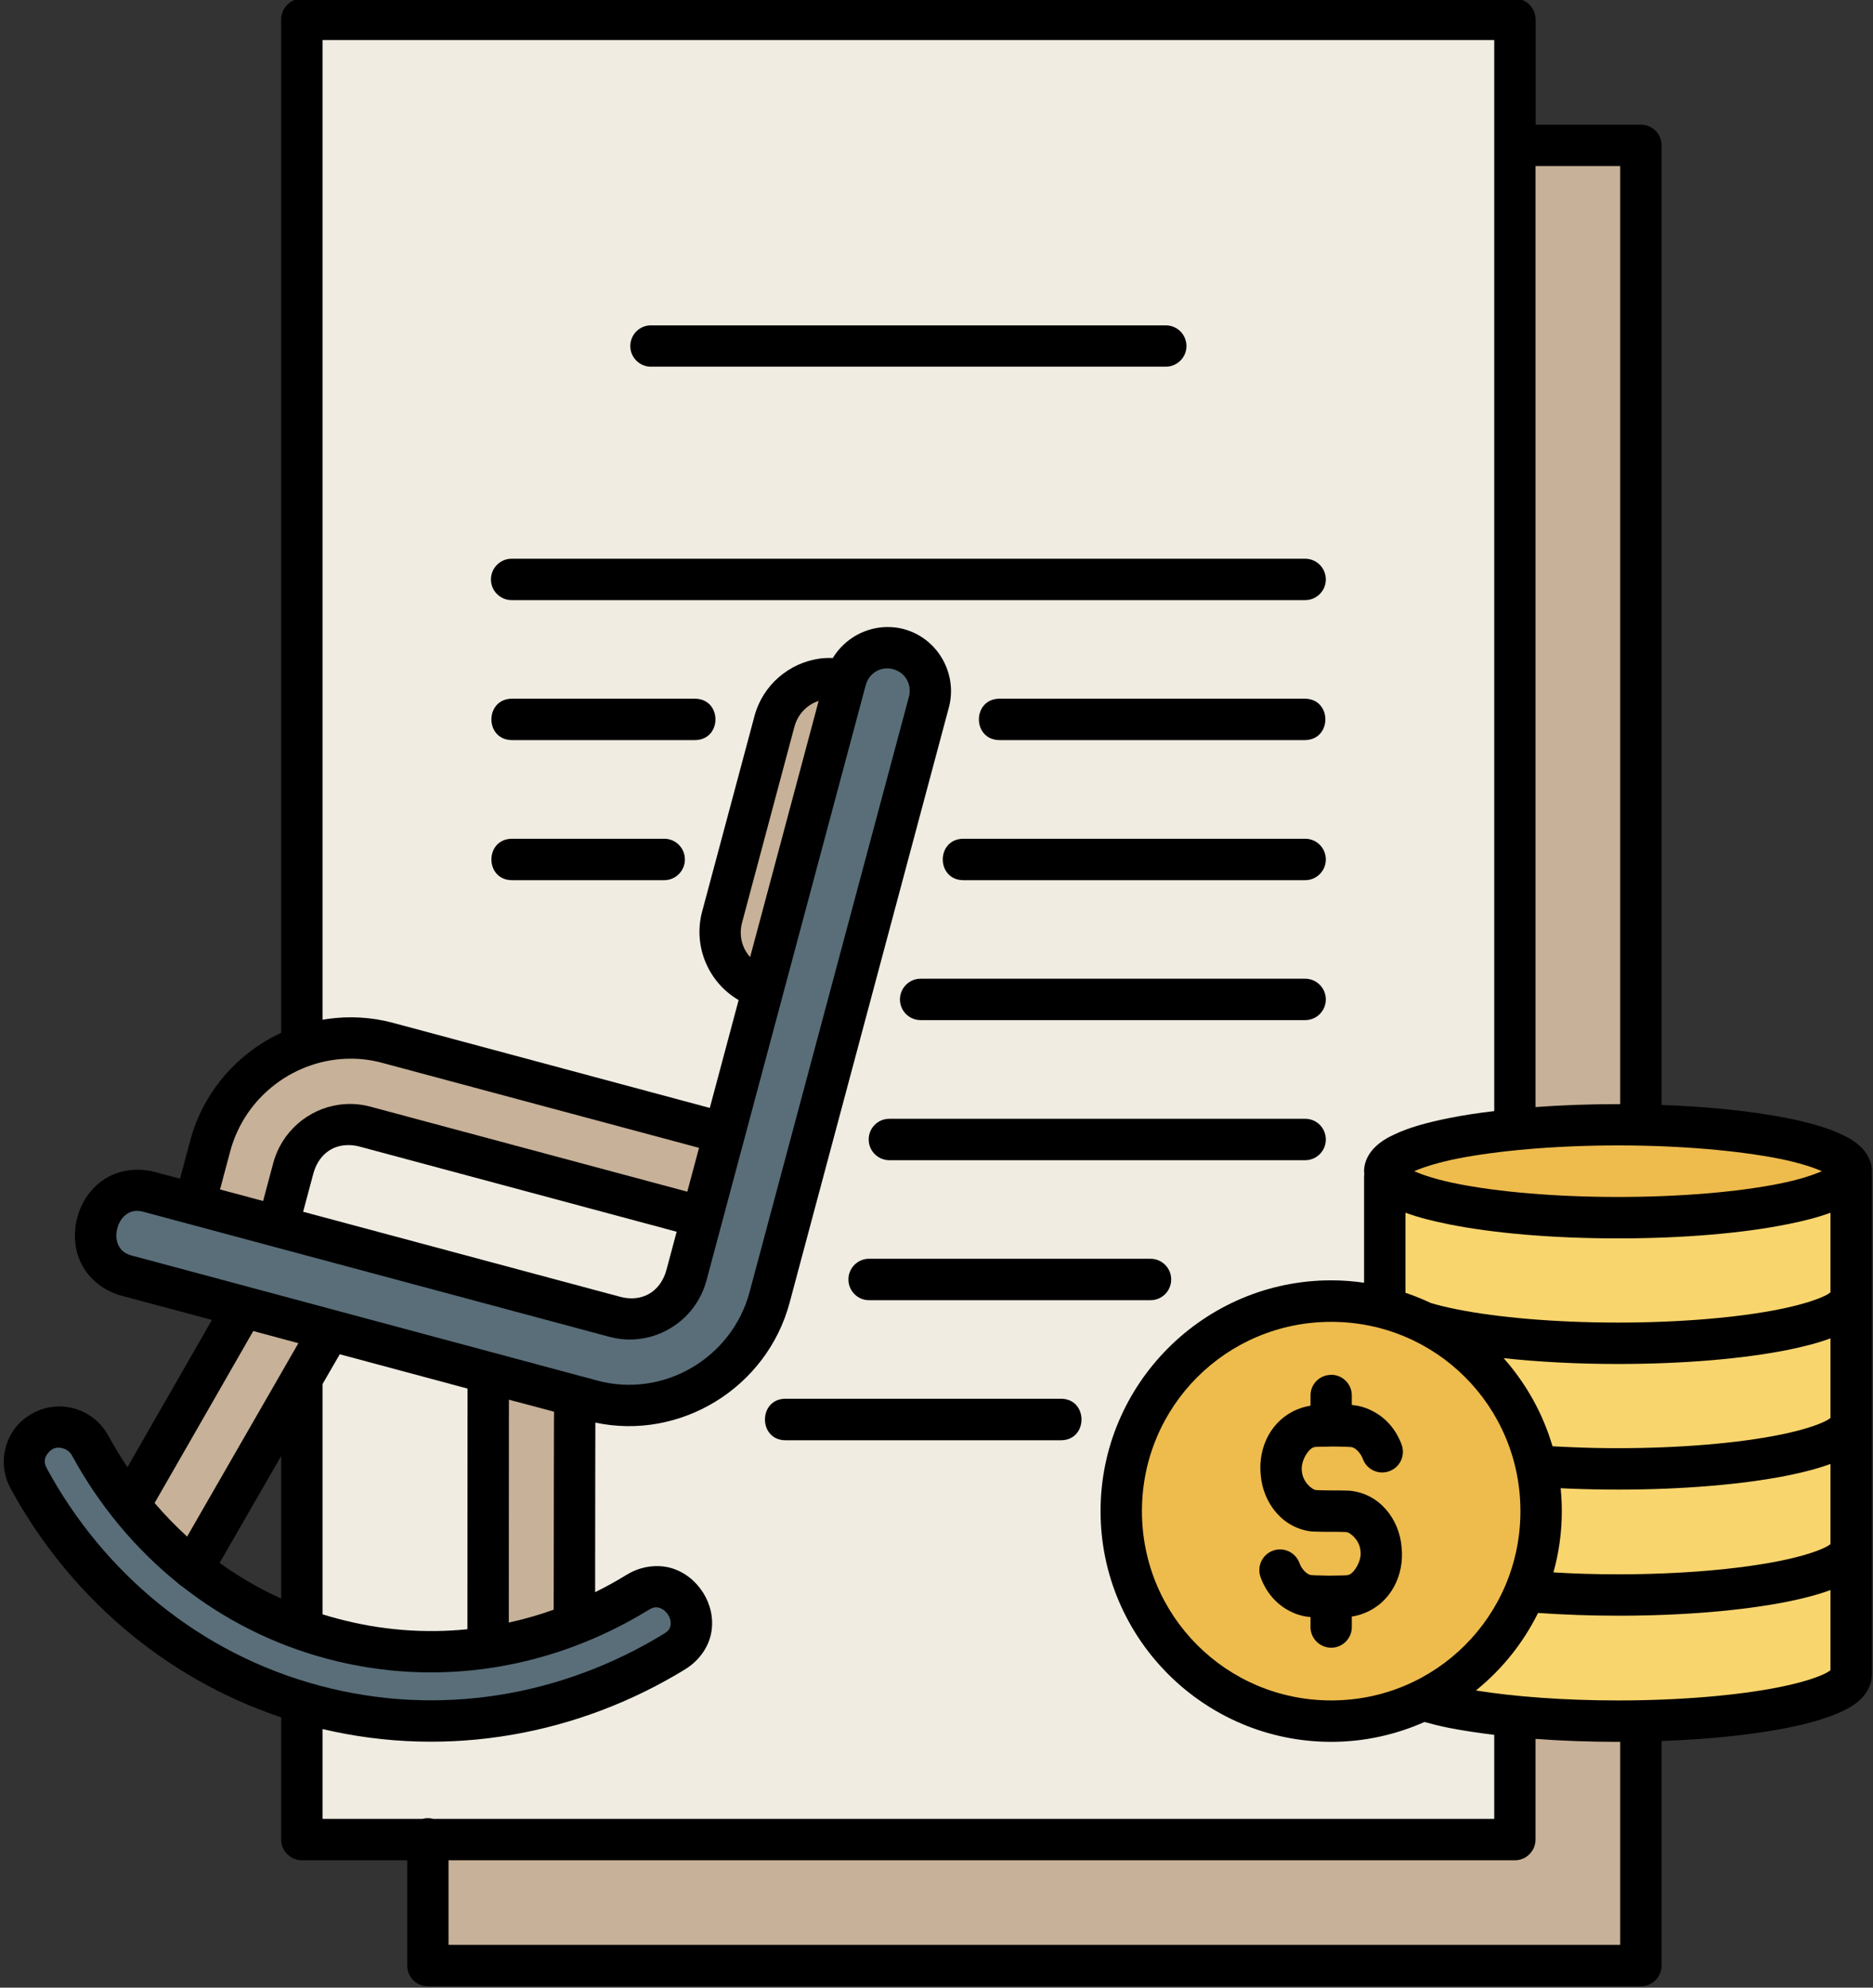 <?xml version="1.0" encoding="UTF-8"?><svg xmlns="http://www.w3.org/2000/svg" xmlns:xlink="http://www.w3.org/1999/xlink" height="73.5" preserveAspectRatio="xMidYMid meet" version="1.0" viewBox="0.8 0.8 69.3 73.5" width="69.3" zoomAndPan="magnify"><rect x="0.8" y="0.8" width="69.3" height="73.5" fill="#333333" stroke="none"/><g><g id="change1_1"><path d="M 11.973 0.75 C 11.547 0.75 11.203 1.094 11.203 1.516 L 11.203 38.992 C 9.605 39.734 8.324 41.156 7.836 42.984 L 7.461 44.387 L 6.582 44.152 C 5.879 43.953 5.172 44.07 4.656 44.41 C 4.141 44.75 3.809 45.266 3.66 45.82 C 3.512 46.375 3.539 46.992 3.816 47.543 C 4.094 48.094 4.645 48.551 5.355 48.73 L 8.641 49.609 L 7.738 51.184 L 5.898 54.387 L 5.516 55.055 C 5.266 54.684 5.031 54.297 4.816 53.902 L 4.82 53.914 C 4.562 53.422 4.117 53.055 3.586 52.895 C 2.734 52.641 1.875 52.973 1.391 53.57 C 0.906 54.164 0.766 55.078 1.199 55.852 L 1.199 55.855 C 3.32 59.738 6.809 62.836 11.203 64.305 L 11.203 68.824 C 11.203 69.246 11.547 69.59 11.973 69.59 L 15.867 69.59 L 15.867 73.484 C 15.867 73.906 16.207 74.25 16.633 74.25 L 61.512 74.25 C 61.934 74.25 62.277 73.906 62.277 73.484 L 62.277 65.18 C 64.055 65.117 65.652 64.945 66.918 64.695 C 67.734 64.531 68.41 64.34 68.941 64.09 C 69.211 63.965 69.445 63.828 69.652 63.625 C 69.848 63.438 70.027 63.152 70.055 62.812 C 70.059 62.785 70.059 62.758 70.059 62.727 L 70.059 44.324 C 70.059 44.289 70.059 44.254 70.055 44.219 C 70.059 44.184 70.059 44.148 70.059 44.109 C 70.059 43.73 69.863 43.418 69.652 43.215 C 69.445 43.016 69.211 42.875 68.941 42.75 C 68.41 42.5 67.734 42.309 66.918 42.145 C 65.652 41.895 64.055 41.723 62.277 41.66 L 62.277 6.176 C 62.277 5.754 61.934 5.41 61.512 5.41 L 57.617 5.41 L 57.617 1.516 C 57.613 1.094 57.273 0.75 56.852 0.75 Z M 11.203 54.641 L 11.203 59.914 C 10.395 59.547 9.633 59.102 8.926 58.594 Z M 11.203 54.641" fill="inherit"/></g><g id="change2_1"><path d="M 12.734 2.281 L 12.734 38.508 C 12.797 38.496 12.855 38.488 12.914 38.48 C 13.703 38.367 14.523 38.406 15.332 38.621 L 27.062 41.77 L 28.129 37.781 C 27.023 37.141 26.434 35.805 26.777 34.516 L 28.715 27.281 C 29.023 26.129 29.996 25.316 31.113 25.156 C 31.277 25.133 31.445 25.125 31.613 25.133 C 31.977 24.535 32.59 24.125 33.273 24.016 C 33.578 23.969 33.895 23.977 34.207 24.055 C 35.492 24.379 36.258 25.723 35.898 26.996 L 30.016 48.969 C 29.172 52.125 25.973 54.074 22.828 53.406 L 22.824 55.227 L 22.82 58.922 L 22.82 59.676 C 23.211 59.484 23.594 59.273 23.969 59.043 C 24.5 58.711 25.121 58.637 25.637 58.785 C 26.152 58.938 26.555 59.281 26.82 59.703 C 27.082 60.121 27.211 60.637 27.117 61.168 C 27.023 61.699 26.672 62.215 26.137 62.535 L 26.133 62.539 C 22.219 64.93 17.441 65.848 12.734 64.738 L 12.734 68.059 L 16.434 68.059 C 16.562 68.023 16.699 68.023 16.828 68.059 L 56.086 68.059 L 56.086 64.953 C 55.484 64.879 54.918 64.793 54.414 64.695 C 54.086 64.629 53.785 64.555 53.504 64.477 C 52.449 64.945 51.281 65.211 50.055 65.211 C 45.348 65.211 41.52 61.383 41.52 56.68 C 41.52 51.977 45.348 48.145 50.055 48.145 C 50.469 48.145 50.875 48.176 51.27 48.234 L 51.27 44.324 C 51.27 44.289 51.273 44.25 51.277 44.215 C 51.273 44.18 51.27 44.145 51.27 44.109 C 51.27 43.73 51.469 43.418 51.68 43.215 C 51.887 43.012 52.121 42.875 52.391 42.75 C 52.922 42.496 53.598 42.309 54.414 42.145 C 54.918 42.043 55.484 41.957 56.086 41.887 L 56.086 2.281 Z M 43.914 12.832 C 44.348 12.82 44.699 13.168 44.699 13.602 C 44.695 14.031 44.336 14.375 43.902 14.359 L 24.918 14.359 C 24.484 14.379 24.121 14.031 24.121 13.598 C 24.121 13.16 24.484 12.812 24.918 12.832 L 43.902 12.832 C 43.906 12.832 43.91 12.832 43.914 12.832 Z M 19.738 21.461 L 49.082 21.461 C 49.508 21.457 49.855 21.801 49.855 22.227 C 49.855 22.652 49.508 22.996 49.082 22.992 L 19.738 22.992 C 19.312 22.996 18.965 22.652 18.965 22.227 C 18.965 21.801 19.312 21.457 19.738 21.461 Z M 19.738 26.637 L 26.516 26.637 C 27.523 26.648 27.523 28.156 26.516 28.168 L 19.738 28.168 C 18.73 28.156 18.73 26.648 19.738 26.637 Z M 37.777 26.637 L 49.082 26.637 C 50.09 26.648 50.09 28.156 49.082 28.168 L 37.777 28.168 C 36.766 28.156 36.766 26.648 37.777 26.637 Z M 19.738 31.816 L 25.367 31.816 C 25.793 31.809 26.141 32.156 26.141 32.582 C 26.141 33.008 25.793 33.352 25.367 33.348 L 19.738 33.348 C 18.73 33.336 18.73 31.828 19.738 31.816 Z M 36.438 31.816 L 49.082 31.816 C 49.508 31.809 49.855 32.156 49.855 32.582 C 49.855 33.008 49.508 33.352 49.082 33.348 L 36.438 33.348 C 35.43 33.336 35.43 31.828 36.438 31.816 Z M 34.871 36.992 L 49.082 36.992 C 49.508 36.988 49.855 37.332 49.855 37.758 C 49.855 38.184 49.508 38.527 49.082 38.523 L 34.871 38.523 C 34.445 38.527 34.098 38.184 34.098 37.758 C 34.098 37.332 34.445 36.988 34.871 36.992 Z M 33.715 42.172 L 49.082 42.172 C 49.508 42.164 49.855 42.508 49.855 42.938 C 49.855 43.363 49.508 43.707 49.082 43.703 L 33.715 43.703 C 33.289 43.707 32.941 43.363 32.941 42.938 C 32.941 42.508 33.289 42.164 33.715 42.172 Z M 43.355 47.348 C 43.785 47.34 44.137 47.688 44.133 48.117 C 44.133 48.547 43.777 48.891 43.348 48.879 L 32.98 48.879 C 32.551 48.895 32.191 48.547 32.191 48.113 C 32.191 47.68 32.551 47.332 32.98 47.348 L 43.348 47.348 C 43.348 47.348 43.352 47.348 43.355 47.348 Z M 29.867 52.523 L 40.051 52.523 C 41.07 52.523 41.07 54.059 40.051 54.059 L 29.867 54.059 C 28.848 54.059 28.848 52.523 29.867 52.523 Z M 29.867 52.523" fill="#f0ece2"/></g><g id="change3_1"><path d="M 57.613 6.941 L 57.613 41.738 C 58.57 41.668 59.594 41.629 60.668 41.629 C 60.691 41.629 60.719 41.629 60.746 41.629 L 60.746 6.941 Z M 31.09 26.719 C 30.668 26.855 30.32 27.199 30.191 27.68 L 28.258 34.91 C 28.129 35.391 28.254 35.863 28.555 36.191 Z M 13.797 39.949 C 11.762 39.938 9.871 41.309 9.316 43.379 L 8.941 44.785 L 10.535 45.211 L 10.91 43.809 C 11.227 42.633 12.211 41.812 13.34 41.652 C 13.719 41.598 14.113 41.617 14.504 41.723 L 26.23 44.867 L 26.664 43.246 L 14.938 40.102 C 14.559 40 14.176 39.949 13.797 39.949 Z M 10.172 50.02 L 9.984 50.344 L 9.066 51.945 L 7.227 55.148 L 6.52 56.379 C 6.895 56.816 7.297 57.23 7.723 57.621 L 11.84 50.469 Z M 19.629 52.559 L 19.625 60.801 C 20.188 60.676 20.742 60.52 21.285 60.324 L 21.289 58.922 L 21.293 55.227 L 21.297 53.379 L 21.301 53.004 Z M 57.613 65.102 L 57.613 68.824 C 57.613 69.246 57.273 69.59 56.852 69.59 L 17.395 69.59 L 17.395 72.719 L 60.746 72.719 L 60.746 65.211 C 60.719 65.211 60.691 65.211 60.668 65.211 C 59.594 65.211 58.57 65.172 57.613 65.102 Z M 57.613 65.102" fill="#c7b198"/></g><g id="change4_1"><path d="M 33.586 25.516 C 33.23 25.535 32.922 25.777 32.828 26.152 C 32.828 26.156 32.824 26.16 32.824 26.164 L 26.941 48.145 C 26.52 49.715 24.914 50.652 23.348 50.234 L 6.176 45.629 C 6.172 45.625 6.168 45.625 6.164 45.625 C 5.832 45.531 5.656 45.586 5.496 45.691 C 5.336 45.793 5.199 45.992 5.141 46.219 C 5.078 46.445 5.098 46.684 5.184 46.852 C 5.27 47.023 5.398 47.16 5.73 47.246 C 5.734 47.246 5.738 47.246 5.742 47.246 L 22.914 51.855 C 25.34 52.504 27.879 51.031 28.535 48.574 L 34.422 26.594 C 34.422 26.59 34.422 26.586 34.426 26.582 C 34.555 26.113 34.293 25.656 33.832 25.543 C 33.75 25.52 33.668 25.512 33.586 25.516 Z M 2.965 54.332 C 2.797 54.332 2.676 54.414 2.578 54.531 C 2.449 54.691 2.402 54.867 2.535 55.102 L 2.535 55.105 L 2.539 55.113 C 4.629 58.949 8.16 61.938 12.613 63.129 C 17.066 64.324 21.613 63.504 25.344 61.227 L 25.348 61.223 L 25.352 61.223 C 25.559 61.098 25.59 61.008 25.609 60.898 C 25.629 60.793 25.602 60.645 25.52 60.516 C 25.438 60.383 25.312 60.289 25.203 60.258 C 25.09 60.223 24.984 60.215 24.781 60.344 L 24.777 60.344 L 24.773 60.348 C 21.273 62.488 17.035 63.246 12.879 62.133 C 10.879 61.598 9.082 60.676 7.535 59.461 C 7.477 59.426 7.426 59.387 7.379 59.34 C 5.781 58.051 4.457 56.445 3.469 54.633 L 3.469 54.629 L 3.465 54.625 C 3.398 54.5 3.285 54.406 3.145 54.363 C 3.078 54.344 3.02 54.332 2.965 54.332 Z M 2.965 54.332" fill="#596e79"/></g><g id="change2_2"><path d="M 13.668 43.145 C 13.809 43.141 13.957 43.16 14.105 43.199 L 25.836 46.348 L 25.461 47.75 C 25.242 48.57 24.551 48.969 23.746 48.754 L 12.016 45.609 L 12.391 44.207 C 12.57 43.539 13.059 43.148 13.668 43.145 Z M 13.668 43.145" fill="#f0ece2"/></g><g id="change5_1"><path d="M 60.668 43.156 C 58.324 43.156 56.203 43.352 54.715 43.645 C 54.008 43.789 53.469 43.957 53.125 44.109 C 53.469 44.262 54.008 44.434 54.715 44.574 C 56.203 44.871 58.324 45.062 60.668 45.062 C 63.008 45.062 65.129 44.871 66.617 44.574 C 67.324 44.434 67.859 44.262 68.207 44.109 C 67.859 43.957 67.324 43.785 66.617 43.645 C 65.129 43.352 63.008 43.156 60.668 43.156 Z M 50.055 49.68 C 46.176 49.68 43.051 52.801 43.051 56.68 C 43.051 60.555 46.176 63.68 50.055 63.68 C 53.93 63.68 57.055 60.555 57.055 56.68 C 57.055 52.801 53.93 49.68 50.055 49.68 Z M 50.043 51.637 C 50.473 51.633 50.824 51.984 50.816 52.414 L 50.816 52.754 C 51.039 52.773 51.289 52.828 51.555 52.965 C 52.078 53.219 52.461 53.676 52.66 54.223 C 52.805 54.621 52.602 55.059 52.203 55.203 C 51.805 55.348 51.367 55.145 51.223 54.746 C 51.148 54.547 51 54.395 50.879 54.336 C 50.871 54.332 50.867 54.332 50.859 54.328 C 50.793 54.293 50.566 54.305 50.125 54.289 C 49.711 54.305 49.473 54.289 49.402 54.32 C 49.395 54.324 49.391 54.328 49.383 54.328 C 49.199 54.402 48.93 54.816 48.965 55.18 C 48.969 55.191 48.969 55.199 48.969 55.207 C 48.996 55.582 49.324 55.883 49.5 55.902 C 49.676 55.91 49.859 55.914 50.051 55.914 C 50.262 55.914 50.48 55.914 50.707 55.922 C 50.719 55.922 50.73 55.926 50.746 55.926 C 51.828 56.027 52.578 56.961 52.66 58.027 C 52.762 59.051 52.262 60.055 51.297 60.445 C 51.125 60.516 50.969 60.555 50.816 60.578 L 50.816 60.941 C 50.832 61.371 50.484 61.73 50.055 61.73 C 49.621 61.73 49.273 61.371 49.289 60.941 L 49.289 60.598 C 49.07 60.578 48.82 60.527 48.559 60.395 C 48.031 60.141 47.645 59.68 47.445 59.133 C 47.293 58.734 47.496 58.289 47.898 58.141 C 48.301 57.996 48.742 58.207 48.883 58.609 C 48.957 58.809 49.105 58.961 49.227 59.02 C 49.234 59.023 49.238 59.023 49.246 59.027 C 49.312 59.062 49.539 59.051 49.98 59.066 C 50.398 59.055 50.633 59.066 50.703 59.035 C 50.711 59.031 50.719 59.027 50.723 59.027 C 50.906 58.953 51.176 58.539 51.141 58.176 C 51.137 58.168 51.137 58.156 51.137 58.148 C 51.109 57.777 50.785 57.473 50.605 57.453 C 50.43 57.445 50.246 57.445 50.055 57.445 C 50.047 57.445 50.039 57.445 50.031 57.445 C 49.828 57.445 49.617 57.445 49.402 57.434 C 49.387 57.434 49.375 57.434 49.359 57.434 C 48.277 57.332 47.527 56.395 47.445 55.328 C 47.344 54.305 47.844 53.305 48.809 52.914 C 48.98 52.844 49.137 52.805 49.289 52.781 L 49.289 52.414 C 49.281 51.992 49.617 51.645 50.043 51.641 Z M 50.043 51.637" fill="#eebb4d"/></g><g id="change6_1"><path d="M 52.801 45.645 L 52.801 48.605 C 53.125 48.715 53.438 48.84 53.738 48.984 C 54.02 49.066 54.348 49.148 54.715 49.219 C 56.203 49.516 58.324 49.707 60.668 49.707 C 63.008 49.707 65.129 49.516 66.617 49.219 C 67.363 49.07 67.949 48.891 68.289 48.73 C 68.422 48.668 68.488 48.621 68.527 48.59 L 68.527 45.645 C 68.074 45.812 67.535 45.953 66.918 46.074 C 65.281 46.402 63.09 46.594 60.668 46.594 C 58.242 46.594 56.051 46.402 54.414 46.074 C 53.797 45.953 53.258 45.812 52.801 45.645 Z M 68.527 50.289 C 68.074 50.461 67.535 50.598 66.918 50.723 C 65.281 51.047 63.09 51.238 60.668 51.238 C 59.137 51.238 57.699 51.16 56.434 51.023 C 57.258 51.953 57.883 53.059 58.242 54.281 C 58.34 54.289 58.445 54.293 58.547 54.297 L 58.551 54.297 C 58.684 54.305 58.82 54.312 58.957 54.316 C 59.508 54.34 60.082 54.352 60.664 54.352 C 63.008 54.352 65.129 54.16 66.617 53.863 C 67.363 53.715 67.949 53.535 68.289 53.375 C 68.422 53.312 68.488 53.266 68.527 53.234 Z M 68.527 54.934 C 68.074 55.102 67.535 55.242 66.918 55.367 C 65.281 55.691 63.09 55.883 60.668 55.883 C 60.059 55.883 59.469 55.871 58.895 55.848 C 58.777 55.844 58.66 55.836 58.543 55.832 C 58.57 56.109 58.586 56.391 58.586 56.68 C 58.586 57.465 58.477 58.223 58.277 58.945 C 59.035 58.992 59.836 59.016 60.668 59.016 C 63.008 59.016 65.129 58.824 66.617 58.527 C 67.363 58.379 67.949 58.199 68.289 58.039 C 68.422 57.977 68.488 57.93 68.527 57.898 Z M 68.527 59.598 C 68.074 59.766 67.535 59.906 66.918 60.031 C 65.281 60.355 63.09 60.547 60.668 60.547 C 59.629 60.547 58.637 60.508 57.707 60.445 C 57.156 61.559 56.367 62.539 55.406 63.312 C 56.828 63.539 58.664 63.68 60.668 63.68 C 63.008 63.68 65.129 63.488 66.617 63.191 C 67.363 63.043 67.949 62.863 68.289 62.703 C 68.422 62.641 68.488 62.594 68.527 62.562 Z M 68.527 59.598" fill="#f9d56e"/></g><g id="change2_3"><path d="M 13.371 50.879 L 18.098 52.148 L 18.094 61.047 C 16.516 61.207 14.891 61.086 13.277 60.652 C 13.094 60.605 12.914 60.551 12.734 60.496 L 12.734 51.98 Z M 13.371 50.879" fill="#f0ece2"/></g></g></svg>